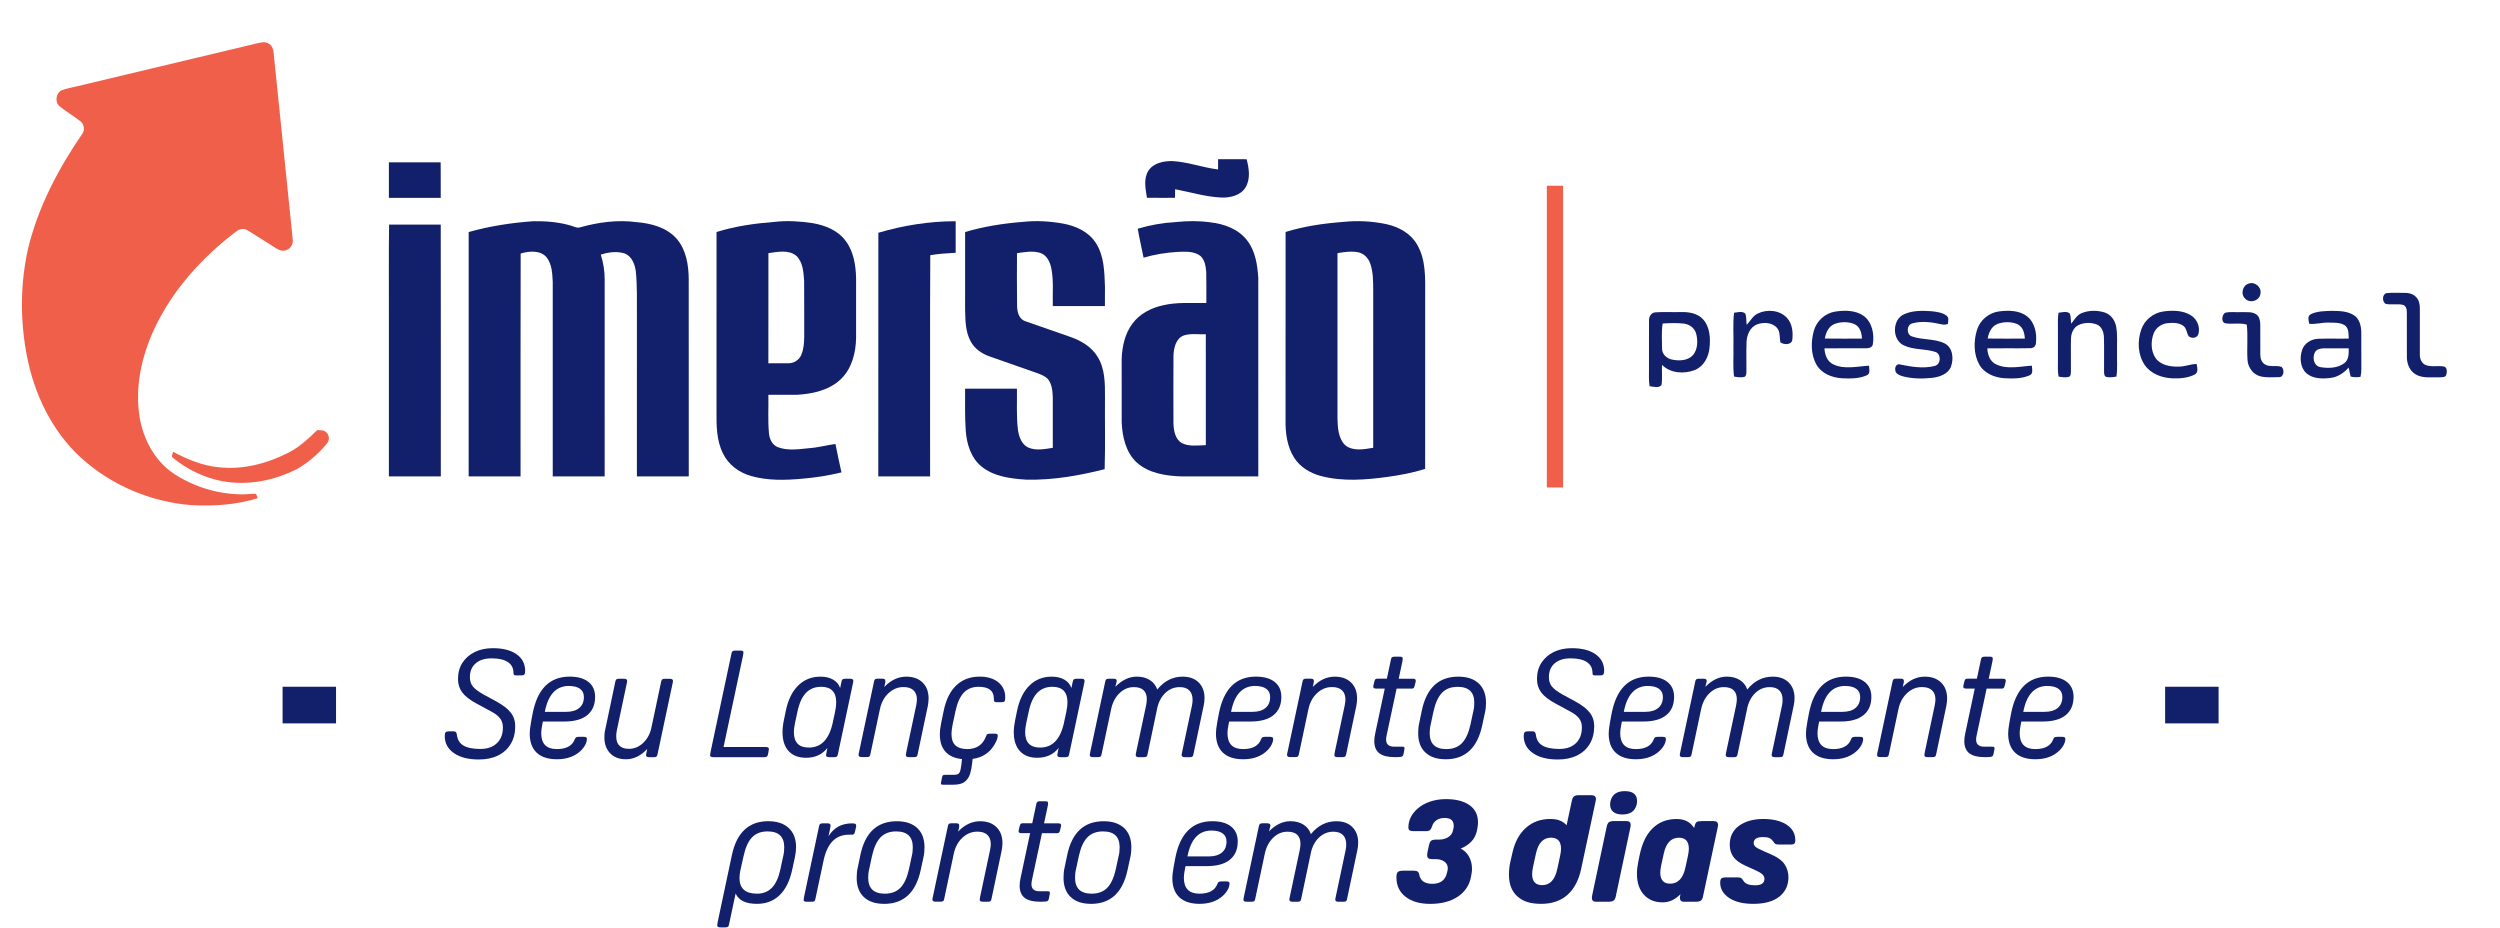 <svg xmlns="http://www.w3.org/2000/svg" width="2194" height="814" viewBox="0 0 2194 814" fill="none"><path d="M400.909 644.403C401.335 648.868 403.216 652.13 406.552 654.187C409.888 656.244 414.88 657.273 421.527 657.273C427.748 657.273 432.614 655.592 436.101 652.205C439.612 648.843 441.343 644.202 441.343 638.357C441.343 635.372 440.565 632.788 438.985 630.605C437.405 628.423 434.872 626.391 431.36 624.559L418.492 617.585C412.547 614.424 408.283 611.163 405.75 607.801C403.216 604.44 401.937 600.476 401.937 595.91C401.937 590.492 403.216 585.75 405.8 581.711C408.383 577.672 411.97 574.536 416.561 572.254C421.151 569.971 426.469 568.842 432.514 568.842C441.368 568.842 448.291 570.623 453.333 574.16C458.375 577.697 460.883 582.589 460.883 588.811C460.883 590.291 460.632 591.32 460.156 591.897C459.679 592.474 458.776 592.749 457.472 592.749H453.132C452.179 592.749 451.502 592.599 451.151 592.298C450.8 591.997 450.624 591.395 450.624 590.517C450.624 586.403 448.994 583.242 445.758 581.059C442.522 578.876 437.781 577.773 431.561 577.773C425.34 577.773 420.8 579.253 417.439 582.163C414.077 585.098 412.372 589.137 412.372 594.305C412.372 597.541 413.225 600.25 414.93 602.383C416.636 604.54 419.721 606.873 424.186 609.407L435.348 615.453C441.293 618.689 445.582 622.001 448.216 625.362C450.85 628.724 452.154 632.738 452.154 637.379C452.154 643.324 450.85 648.492 448.216 652.882C445.582 657.273 441.895 660.634 437.129 662.992C432.363 665.35 426.694 666.53 420.123 666.53C411.017 666.53 403.768 664.673 398.375 660.935C392.982 657.197 390.298 652.205 390.298 645.883C390.298 644.303 390.549 643.224 391.076 642.672C391.603 642.095 392.556 641.819 393.961 641.819H398.024C399.78 641.819 400.683 642.647 400.783 644.303L400.909 644.403Z" fill="#121F6B"></path><path d="M495.222 633.239H476.435L475.908 635.873C475.306 638.934 474.98 641.443 474.98 643.349C474.98 652.732 479.52 657.398 488.65 657.398C496.978 657.398 502.22 654.563 504.403 648.868C504.754 647.915 505.18 647.288 505.657 647.037C506.133 646.786 506.936 646.636 508.09 646.636H512.304C514.135 646.636 515.063 647.213 515.063 648.342C515.063 650.449 514.361 652.606 512.956 654.839C511.551 657.072 509.67 659.079 507.312 660.81C502.396 664.497 496.2 666.329 488.65 666.329C481.1 666.329 475.055 664.397 470.991 660.559C466.928 656.695 464.871 651.101 464.871 643.751C464.871 642.521 464.946 641.192 465.122 639.737C465.298 638.282 465.599 636.25 466.05 633.616L467.354 626.642C471.468 604.741 482.329 593.803 499.938 593.803C507.036 593.803 512.53 595.358 516.418 598.469C520.305 601.58 522.262 605.945 522.262 611.539C522.262 618.539 519.954 623.907 515.364 627.62C510.774 631.333 504.051 633.214 495.197 633.214L495.222 633.239ZM499.286 601.981C488.073 601.981 481.025 609.557 478.14 624.71H496.928C501.819 624.71 505.632 623.581 508.366 621.298C511.075 619.015 512.429 615.829 512.429 611.715C512.429 608.554 511.3 606.146 509.018 604.49C506.735 602.834 503.5 602.006 499.286 602.006V601.981Z" fill="#121F6B"></path><path d="M567.211 661.086L567.989 657.273C562.395 663.319 556.175 666.329 549.327 666.329C543.457 666.329 538.842 664.573 535.481 661.086C532.12 657.574 530.414 652.983 530.414 647.288C530.414 646.235 530.464 645.156 530.539 644.077C530.615 642.973 530.79 641.869 531.066 640.715L539.996 598.294C540.172 597.24 540.498 596.538 540.974 596.186C541.451 595.835 542.228 595.66 543.282 595.66H547.621C549.452 595.66 550.38 596.262 550.38 597.491C550.38 597.742 550.33 598.168 550.255 598.745C550.155 599.322 550.029 599.949 549.854 600.652L541.325 640.991C541.15 641.869 541.024 642.747 540.924 643.625C540.824 644.504 540.799 645.331 540.799 646.134C540.799 653.485 544.511 657.172 551.961 657.172C556.701 657.172 560.89 655.391 564.578 651.854C568.265 648.317 570.673 643.701 571.802 638.006L580.205 598.344C580.38 597.29 580.706 596.588 581.183 596.237C581.659 595.885 582.437 595.71 583.491 595.71H587.83C589.661 595.71 590.589 596.312 590.589 597.541C590.589 597.792 590.539 598.244 590.464 598.846C590.363 599.448 590.238 600.075 590.062 600.677L577.069 661.889C576.894 662.942 576.568 663.645 576.091 663.996C575.614 664.347 574.837 664.523 573.783 664.523H569.845C567.914 664.523 566.961 663.921 566.961 662.691C566.961 662.516 566.961 662.29 567.036 662.039C567.086 661.788 567.136 661.462 567.237 661.111L567.211 661.086Z" fill="#121F6B"></path><path d="M651.943 575.966L634.987 655.567H672.035C673.866 655.567 674.794 656.169 674.794 657.398C674.794 657.649 674.669 658.527 674.393 660.032L673.992 661.863C673.816 662.917 673.49 663.619 673.013 663.971C672.537 664.322 671.759 664.497 670.706 664.497H625.907C624.076 664.497 623.147 663.895 623.147 662.666C623.147 662.24 623.323 661.186 623.674 659.505L641.935 573.583C642.111 572.529 642.437 571.827 642.913 571.476C643.39 571.125 644.167 570.949 645.221 570.949H650.212C651.692 570.949 652.445 571.526 652.445 572.655C652.445 572.906 652.395 573.357 652.319 573.959C652.219 574.561 652.094 575.239 651.918 575.941L651.943 575.966Z" fill="#121F6B"></path><path d="M737.302 603.813L738.481 598.294C738.657 597.24 738.983 596.538 739.459 596.187C739.936 595.835 740.713 595.66 741.767 595.66H746.106C747.937 595.66 748.865 596.262 748.865 597.491C748.865 597.667 748.815 598.043 748.74 598.62C748.64 599.197 748.514 599.874 748.339 600.652L735.346 661.864C735.17 662.917 734.869 663.62 734.417 663.971C733.966 664.322 733.188 664.498 732.06 664.498H727.72C725.889 664.498 724.961 663.896 724.961 662.666C724.961 662.416 725.086 661.563 725.362 660.158L726.14 656.345C721.675 662.114 715.404 665.025 707.352 665.025C700.781 665.025 695.714 663.068 692.127 659.179C688.54 655.291 686.734 649.747 686.734 642.572C686.734 639.336 687.135 635.874 687.913 632.186L689.618 623.782C691.625 614.149 695.262 606.748 700.53 601.58C705.772 596.412 712.294 593.828 720.095 593.828C724.484 593.828 728.172 594.706 731.182 596.462C734.192 598.219 736.249 600.677 737.302 603.813ZM730.856 634.017L732.837 624.81C733.188 623.054 733.439 621.499 733.615 620.144C733.79 618.79 733.866 617.535 733.866 616.406C733.866 607.3 729.451 602.734 720.596 602.734C715.153 602.734 710.739 604.515 707.327 608.053C703.916 611.59 701.408 617.084 699.853 624.535L697.746 634.268C697.394 636.024 697.144 637.555 696.968 638.859C696.792 640.164 696.717 641.393 696.717 642.547C696.717 651.578 701.107 656.069 709.861 656.069C720.722 656.069 727.72 648.718 730.881 633.992L730.856 634.017Z" fill="#121F6B"></path><path d="M776.583 600.401L776.056 602.885C781.825 596.839 788.272 593.828 795.37 593.828C801.315 593.828 806.081 595.534 809.618 598.946C813.154 602.358 814.935 607.049 814.935 612.995C814.935 614.224 814.86 615.353 814.735 616.406C814.609 617.46 814.459 618.464 814.283 619.417L805.353 661.839C805.178 662.892 804.877 663.595 804.425 663.946C803.974 664.297 803.196 664.473 802.068 664.473H797.728C795.897 664.473 794.969 663.871 794.969 662.641C794.969 662.215 795.094 661.337 795.37 660.007L804.049 619.141C804.225 618.087 804.375 617.159 804.501 616.306C804.626 615.478 804.701 614.701 804.701 613.998C804.701 610.411 803.698 607.676 801.691 605.795C799.685 603.913 796.75 602.96 792.887 602.96C787.971 602.96 783.631 604.741 779.819 608.278C776.006 611.816 773.497 616.457 772.268 622.126L763.865 661.788C763.69 662.842 763.389 663.544 762.937 663.896C762.511 664.247 761.708 664.422 760.58 664.422H756.24C754.409 664.422 753.481 663.82 753.481 662.591C753.481 661.813 753.606 660.96 753.882 660.082L767.026 598.219C767.202 597.165 767.528 596.462 768.004 596.111C768.481 595.76 769.258 595.584 770.312 595.584H774.25C776.081 595.584 777.009 596.237 777.009 597.566C777.009 597.817 777.009 598.244 776.934 598.821C776.884 599.398 776.783 599.899 776.608 600.326L776.583 600.401Z" fill="#121F6B"></path><path d="M848.823 657.398C857.05 657.398 862.569 653.635 865.378 646.109C865.729 645.156 866.105 644.528 866.507 644.277C866.908 644.027 867.661 643.876 868.814 643.876H873.279C874.859 643.876 875.637 644.453 875.637 645.582C875.637 647.162 875.01 649.195 873.731 651.678C872.451 654.187 870.896 656.419 869.065 658.452C866.356 661.161 863.321 663.168 860.01 664.422C856.674 665.702 852.686 666.329 848.045 666.329C840.52 666.329 834.751 664.472 830.763 660.734C826.775 657.022 824.793 651.603 824.793 644.503C824.793 643.098 824.868 641.643 825.044 640.113C825.219 638.583 825.52 636.726 825.972 634.519L828.204 623.757C830.211 613.948 833.923 606.497 839.291 601.429C844.684 596.362 851.482 593.803 859.709 593.803C866.532 593.803 872 595.434 876.063 598.72C880.127 602.006 882.184 606.397 882.184 611.916C882.184 613.672 881.983 614.826 881.582 615.403C881.18 615.98 880.378 616.256 879.149 616.256H874.684C873.63 616.256 872.953 616.055 872.652 615.654C872.351 615.252 872.201 614.374 872.201 612.969C872.201 606.146 867.736 602.734 858.806 602.734C853.363 602.734 849.024 604.49 845.738 607.977C842.452 611.489 840.019 617.008 838.438 624.534L836.081 635.572C835.729 637.228 835.479 638.783 835.303 640.239C835.127 641.694 835.052 643.098 835.052 644.503C835.052 653.083 839.642 657.373 848.848 657.373L848.823 657.398ZM844.885 660.157H854.216L853.162 669.741C852.811 673.152 852.209 676.288 851.331 679.123C850.453 681.958 848.923 684.266 846.741 686.022C844.559 687.778 841.223 688.656 836.758 688.656H827.427C826.298 688.656 825.721 688.305 825.721 687.602C825.721 687.427 825.721 687.201 825.796 686.95C825.846 686.699 825.897 686.373 825.997 686.022L826.649 682.61C826.825 681.556 827.076 680.854 827.427 680.503C827.778 680.152 828.38 679.976 829.258 679.976H837.134C839.065 679.976 840.445 679.625 841.273 678.922C842.101 678.22 842.703 676.915 843.054 674.984C843.229 674.206 843.455 672.901 843.706 671.12C843.957 669.314 844.132 667.683 844.233 666.203L844.885 660.157Z" fill="#121F6B"></path><path d="M940.252 603.813L941.431 598.294C941.606 597.24 941.932 596.538 942.409 596.187C942.885 595.835 943.663 595.66 944.717 595.66H949.056C950.887 595.66 951.815 596.262 951.815 597.491C951.815 597.667 951.765 598.043 951.69 598.62C951.589 599.197 951.464 599.874 951.288 600.652L938.295 661.864C938.12 662.917 937.819 663.62 937.367 663.971C936.916 664.322 936.138 664.498 935.009 664.498H930.67C928.839 664.498 927.911 663.896 927.911 662.666C927.911 662.416 928.036 661.563 928.312 660.158L929.09 656.345C924.625 662.114 918.354 665.025 910.302 665.025C903.73 665.025 898.663 663.068 895.077 659.179C891.49 655.291 889.684 649.747 889.684 642.572C889.684 639.336 890.085 635.874 890.863 632.186L892.568 623.782C894.575 614.149 898.212 606.748 903.479 601.58C908.722 596.412 915.244 593.828 923.045 593.828C927.434 593.828 931.121 594.706 934.131 596.462C937.141 598.219 939.198 600.677 940.252 603.813ZM933.805 634.017L935.787 624.81C936.138 623.054 936.389 621.499 936.565 620.144C936.74 618.79 936.815 617.535 936.815 616.406C936.815 607.3 932.401 602.734 923.546 602.734C918.103 602.734 913.688 604.515 910.277 608.053C906.866 611.59 904.357 617.084 902.802 624.535L900.695 634.268C900.344 636.024 900.093 637.555 899.918 638.859C899.742 640.164 899.667 641.393 899.667 642.547C899.667 651.578 904.056 656.069 912.811 656.069C923.672 656.069 930.67 648.718 933.83 633.992L933.805 634.017Z" fill="#121F6B"></path><path d="M1015.5 621.925L1007.1 661.863C1006.92 662.917 1006.62 663.619 1006.17 663.971C1005.72 664.322 1004.94 664.497 1003.81 664.497H999.474C997.643 664.497 996.715 663.895 996.715 662.666C996.715 662.064 996.84 661.186 997.116 660.032L1005.8 619.166C1005.97 618.212 1006.12 617.259 1006.25 616.331C1006.37 615.403 1006.45 614.55 1006.45 613.772C1006.45 606.597 1002.63 603.01 995.009 603.01C990.269 603.01 986.105 604.791 982.468 608.328C978.83 611.865 976.397 616.506 975.168 622.176L966.765 661.838C966.59 662.892 966.289 663.594 965.837 663.946C965.411 664.297 964.608 664.472 963.479 664.472H959.14C957.309 664.472 956.381 663.87 956.381 662.641C956.381 662.114 956.506 661.286 956.782 660.132L969.926 598.268C970.101 597.215 970.428 596.512 970.904 596.161C971.381 595.81 972.158 595.634 973.212 595.634H977.15C979.081 595.634 980.034 596.236 980.034 597.466C980.034 597.641 980.035 597.867 979.959 598.118C979.909 598.369 979.859 598.695 979.759 599.046L978.83 602.734C981.539 599.924 984.499 597.742 987.685 596.161C990.871 594.581 994.182 593.803 997.593 593.803C1002.06 593.803 1005.87 594.781 1009.03 596.763C1012.19 598.745 1014.37 601.505 1015.6 605.117C1021.72 597.591 1029.17 593.828 1037.93 593.828C1043.87 593.828 1048.56 595.534 1051.97 598.946C1055.39 602.358 1057.09 606.923 1057.09 612.618C1057.09 614.801 1056.84 617.083 1056.31 619.442L1047.38 661.863C1047.21 662.917 1046.91 663.619 1046.46 663.971C1046.03 664.322 1045.23 664.497 1044.1 664.497H1039.76C1037.93 664.497 1037 663.895 1037 662.666C1037 662.139 1037.12 661.311 1037.4 660.157L1046.08 619.166C1046.43 617.51 1046.61 615.829 1046.61 614.173C1046.61 610.586 1045.65 607.826 1043.72 605.895C1041.79 603.963 1038.98 603.01 1035.32 603.01C1030.5 603.01 1026.29 604.716 1022.7 608.128C1019.11 611.539 1016.71 616.13 1015.48 621.925H1015.5Z" fill="#121F6B"></path><path d="M1097.47 633.239H1078.69L1078.16 635.873C1077.56 638.934 1077.23 641.443 1077.23 643.349C1077.23 652.732 1081.77 657.398 1090.9 657.398C1099.23 657.398 1104.47 654.563 1106.66 648.868C1107.01 647.915 1107.43 647.288 1107.91 647.037C1108.39 646.786 1109.19 646.636 1110.34 646.636H1114.56C1116.39 646.636 1117.32 647.213 1117.32 648.342C1117.32 650.449 1116.61 652.606 1115.21 654.839C1113.8 657.072 1111.92 659.079 1109.57 660.81C1104.65 664.497 1098.45 666.329 1090.9 666.329C1083.35 666.329 1077.31 664.397 1073.24 660.559C1069.18 656.695 1067.12 651.101 1067.12 643.751C1067.12 642.521 1067.2 641.192 1067.37 639.737C1067.55 638.282 1067.85 636.25 1068.3 633.616L1069.61 626.642C1073.72 604.741 1084.58 593.803 1102.19 593.803C1109.29 593.803 1114.78 595.358 1118.67 598.469C1122.56 601.58 1124.51 605.945 1124.51 611.539C1124.51 618.539 1122.21 623.907 1117.62 627.62C1113.03 631.333 1106.3 633.214 1097.45 633.214L1097.47 633.239ZM1101.54 601.981C1090.33 601.981 1083.28 609.557 1080.39 624.71H1099.18C1104.07 624.71 1107.88 623.581 1110.62 621.298C1113.33 619.015 1114.68 615.829 1114.68 611.715C1114.68 608.554 1113.55 606.146 1111.27 604.49C1108.99 602.834 1105.75 602.006 1101.54 602.006V601.981Z" fill="#121F6B"></path><path d="M1152.63 600.401L1152.11 602.885C1157.88 596.839 1164.32 593.828 1171.42 593.828C1177.37 593.828 1182.13 595.534 1185.67 598.946C1189.2 602.358 1190.99 607.049 1190.99 612.995C1190.99 614.224 1190.91 615.353 1190.78 616.406C1190.66 617.46 1190.51 618.464 1190.33 619.417L1181.4 661.839C1181.23 662.892 1180.93 663.595 1180.48 663.946C1180.02 664.297 1179.25 664.473 1178.12 664.473H1173.78C1171.95 664.473 1171.02 663.871 1171.02 662.641C1171.02 662.215 1171.14 661.337 1171.42 660.007L1180.1 619.141C1180.28 618.087 1180.43 617.159 1180.55 616.306C1180.68 615.478 1180.75 614.701 1180.75 613.998C1180.75 610.411 1179.75 607.676 1177.74 605.795C1175.73 603.913 1172.8 602.96 1168.94 602.96C1164.02 602.96 1159.68 604.741 1155.87 608.278C1152.06 611.816 1149.55 616.457 1148.32 622.126L1139.92 661.788C1139.74 662.842 1139.44 663.544 1138.99 663.896C1138.56 664.247 1137.76 664.422 1136.63 664.422H1132.29C1130.46 664.422 1129.53 663.82 1129.53 662.591C1129.53 661.813 1129.66 660.96 1129.93 660.082L1143.08 598.219C1143.25 597.165 1143.58 596.462 1144.05 596.111C1144.53 595.76 1145.31 595.584 1146.36 595.584H1150.3C1152.13 595.584 1153.06 596.237 1153.06 597.566C1153.06 597.817 1153.06 598.244 1152.98 598.821C1152.93 599.398 1152.83 599.899 1152.66 600.326L1152.63 600.401Z" fill="#121F6B"></path><path d="M1230.79 580.281L1227.51 595.659H1240.12C1241.7 595.659 1242.48 596.236 1242.48 597.365C1242.48 597.541 1242.48 597.767 1242.41 598.018C1242.36 598.268 1242.31 598.595 1242.21 598.946L1241.55 601.705C1241.3 602.759 1240.98 603.461 1240.63 603.813C1240.28 604.164 1239.67 604.339 1238.8 604.339H1225.65L1216.97 645.055C1216.62 646.46 1216.45 647.815 1216.45 649.119C1216.45 653.233 1218.85 655.291 1223.67 655.291H1230.77C1232 655.291 1232.6 655.717 1232.6 656.595C1232.6 657.122 1232.55 657.548 1232.47 657.9L1231.7 661.838C1231.45 662.967 1230.94 663.695 1230.24 663.996C1229.54 664.297 1227.96 664.447 1225.5 664.447H1223.67C1217.9 664.447 1213.54 663.343 1210.6 661.161C1207.67 658.978 1206.16 655.466 1206.06 650.65C1206.06 648.367 1206.36 645.883 1206.99 643.174L1215.27 604.289H1207.52C1205.94 604.289 1205.16 603.712 1205.16 602.583C1205.16 602.408 1205.16 602.182 1205.23 601.931C1205.28 601.68 1205.33 601.354 1205.43 601.003L1206.09 598.243C1206.34 597.19 1206.66 596.487 1207.01 596.136C1207.37 595.785 1207.97 595.609 1208.85 595.609H1217.12L1220.66 578.927C1220.84 577.873 1221.16 577.17 1221.64 576.819C1222.11 576.468 1222.89 576.292 1223.95 576.292H1228.16C1229.11 576.292 1229.84 576.393 1230.32 576.543C1230.79 576.719 1231.04 577.296 1231.04 578.249C1231.04 578.5 1231.04 578.801 1230.97 579.102C1230.92 579.403 1230.87 579.78 1230.77 580.231L1230.79 580.281Z" fill="#121F6B"></path><path d="M1268.62 666.329C1260.99 666.329 1255.1 664.347 1250.88 660.358C1246.67 656.37 1244.59 650.75 1244.59 643.475C1244.59 641.995 1244.66 640.465 1244.79 638.934C1244.91 637.404 1245.17 635.924 1245.52 634.544L1247.75 623.782C1251.86 603.813 1262.55 593.828 1279.81 593.828C1287.51 593.828 1293.48 595.81 1297.74 599.799C1301.98 603.788 1304.11 609.407 1304.11 616.682C1304.11 618.087 1304.04 619.542 1303.91 621.022C1303.79 622.503 1303.53 624.008 1303.18 625.488L1300.83 636.401C1296.61 656.37 1285.9 666.354 1268.64 666.354L1268.62 666.329ZM1269.27 657.398C1275.04 657.398 1279.63 655.667 1282.99 652.205C1286.35 648.743 1288.89 643.199 1290.54 635.598L1292.9 624.56C1293.25 623.255 1293.5 621.9 1293.63 620.546C1293.75 619.191 1293.83 617.887 1293.83 616.682C1293.83 607.4 1288.96 602.759 1279.25 602.759C1273.48 602.759 1268.89 604.49 1265.53 607.952C1262.17 611.414 1259.64 616.958 1257.98 624.56L1255.63 635.598C1255.27 636.902 1255.02 638.257 1254.9 639.612C1254.77 640.966 1254.7 642.271 1254.7 643.475C1254.7 652.757 1259.56 657.398 1269.27 657.398Z" fill="#121F6B"></path><path d="M1347.83 644.403C1348.26 648.868 1350.14 652.13 1353.48 654.187C1356.81 656.244 1361.8 657.273 1368.45 657.273C1374.67 657.273 1379.54 655.592 1383.02 652.205C1386.54 648.843 1388.27 644.202 1388.27 638.357C1388.27 635.372 1387.49 632.788 1385.91 630.605C1384.33 628.423 1381.8 626.391 1378.28 624.559L1365.42 617.585C1359.47 614.424 1355.21 611.163 1352.67 607.801C1350.14 604.44 1348.86 600.476 1348.86 595.91C1348.86 590.492 1350.14 585.75 1352.72 581.711C1355.31 577.672 1358.89 574.536 1363.48 572.254C1368.07 569.971 1373.39 568.842 1379.44 568.842C1388.29 568.842 1395.22 570.623 1400.26 574.16C1405.3 577.697 1407.81 582.589 1407.81 588.811C1407.81 590.291 1407.56 591.32 1407.08 591.897C1406.6 592.474 1405.7 592.749 1404.4 592.749H1400.06C1399.1 592.749 1398.43 592.599 1398.07 592.298C1397.72 591.997 1397.55 591.395 1397.55 590.517C1397.55 586.403 1395.92 583.242 1392.68 581.059C1389.45 578.876 1384.71 577.773 1378.48 577.773C1372.26 577.773 1367.72 579.253 1364.36 582.163C1361 585.098 1359.3 589.137 1359.3 594.305C1359.3 597.541 1360.15 600.25 1361.85 602.383C1363.56 604.54 1366.65 606.873 1371.11 609.407L1382.27 615.453C1388.22 618.689 1392.51 622.001 1395.14 625.362C1397.77 628.724 1399.08 632.738 1399.08 637.379C1399.08 643.324 1397.77 648.492 1395.14 652.882C1392.51 657.273 1388.82 660.634 1384.05 662.992C1379.29 665.35 1373.62 666.53 1367.05 666.53C1357.94 666.53 1350.69 664.673 1345.3 660.935C1339.91 657.197 1337.22 652.205 1337.22 645.883C1337.22 644.303 1337.47 643.224 1338 642.672C1338.53 642.095 1339.48 641.819 1340.88 641.819H1344.95C1346.7 641.819 1347.61 642.647 1347.71 644.303L1347.83 644.403Z" fill="#121F6B"></path><path d="M1442.15 633.239H1423.36L1422.83 635.873C1422.23 638.934 1421.9 641.443 1421.9 643.349C1421.9 652.732 1426.44 657.398 1435.57 657.398C1443.9 657.398 1449.14 654.563 1451.33 648.868C1451.68 647.915 1452.1 647.288 1452.58 647.037C1453.06 646.786 1453.86 646.636 1455.01 646.636H1459.23C1461.06 646.636 1461.99 647.213 1461.99 648.342C1461.99 650.449 1461.28 652.606 1459.88 654.839C1458.48 657.072 1456.59 659.079 1454.24 660.81C1449.32 664.497 1443.12 666.329 1435.57 666.329C1428.02 666.329 1421.98 664.397 1417.92 660.559C1413.85 656.695 1411.79 651.101 1411.79 643.751C1411.79 642.521 1411.87 641.192 1412.05 639.737C1412.22 638.282 1412.52 636.25 1412.97 633.616L1414.28 626.642C1418.39 604.741 1429.25 593.803 1446.86 593.803C1453.96 593.803 1459.45 595.358 1463.34 598.469C1467.23 601.58 1469.19 605.945 1469.19 611.539C1469.19 618.539 1466.88 623.907 1462.29 627.62C1457.7 631.333 1450.98 633.214 1442.12 633.214L1442.15 633.239ZM1446.21 601.981C1435 601.981 1427.95 609.557 1425.06 624.71H1443.85C1448.74 624.71 1452.56 623.581 1455.29 621.298C1458 619.015 1459.35 615.829 1459.35 611.715C1459.35 608.554 1458.22 606.146 1455.94 604.49C1453.66 602.834 1450.42 602.006 1446.21 602.006V601.981Z" fill="#121F6B"></path><path d="M1533.3 621.925L1524.9 661.863C1524.72 662.917 1524.42 663.619 1523.97 663.971C1523.52 664.322 1522.74 664.497 1521.61 664.497H1517.27C1515.44 664.497 1514.51 663.895 1514.51 662.666C1514.51 662.064 1514.64 661.186 1514.91 660.032L1523.59 619.166C1523.77 618.212 1523.92 617.259 1524.04 616.331C1524.17 615.403 1524.24 614.55 1524.24 613.772C1524.24 606.597 1520.43 603.01 1512.81 603.01C1508.07 603.01 1503.9 604.791 1500.26 608.328C1496.63 611.865 1494.19 616.506 1492.96 622.176L1484.56 661.838C1484.39 662.892 1484.09 663.594 1483.63 663.946C1483.21 664.297 1482.4 664.472 1481.28 664.472H1476.94C1475.11 664.472 1474.18 663.87 1474.18 662.641C1474.18 662.114 1474.3 661.286 1474.58 660.132L1487.72 598.268C1487.9 597.215 1488.22 596.512 1488.7 596.161C1489.18 595.81 1489.95 595.634 1491.01 595.634H1494.95C1496.88 595.634 1497.83 596.236 1497.83 597.466C1497.83 597.641 1497.83 597.867 1497.76 598.118C1497.71 598.369 1497.66 598.695 1497.56 599.046L1496.63 602.734C1499.34 599.924 1502.3 597.742 1505.48 596.161C1508.67 594.581 1511.98 593.803 1515.39 593.803C1519.85 593.803 1523.67 594.781 1526.83 596.763C1529.99 598.745 1532.17 601.505 1533.4 605.117C1539.52 597.591 1546.97 593.828 1555.72 593.828C1561.67 593.828 1566.36 595.534 1569.77 598.946C1573.18 602.358 1574.89 606.923 1574.89 612.618C1574.89 614.801 1574.64 617.083 1574.11 619.442L1565.18 661.863C1565 662.917 1564.7 663.619 1564.25 663.971C1563.83 664.322 1563.02 664.497 1561.89 664.497H1557.55C1555.72 664.497 1554.8 663.895 1554.8 662.666C1554.8 662.139 1554.92 661.311 1555.2 660.157L1563.88 619.166C1564.23 617.51 1564.4 615.829 1564.4 614.173C1564.4 610.586 1563.45 607.826 1561.52 605.895C1559.59 603.963 1556.78 603.01 1553.11 603.01C1548.3 603.01 1544.09 604.716 1540.5 608.128C1536.91 611.539 1534.5 616.13 1533.27 621.925H1533.3Z" fill="#121F6B"></path><path d="M1615.27 633.239H1596.48L1595.96 635.873C1595.36 638.934 1595.03 641.443 1595.03 643.349C1595.03 652.732 1599.57 657.398 1608.7 657.398C1617.03 657.398 1622.27 654.563 1624.45 648.868C1624.8 647.915 1625.23 647.288 1625.71 647.037C1626.18 646.786 1626.99 646.636 1628.14 646.636H1632.35C1634.18 646.636 1635.11 647.213 1635.11 648.342C1635.11 650.449 1634.41 652.606 1633.01 654.839C1631.6 657.072 1629.72 659.079 1627.36 660.81C1622.45 664.497 1616.25 666.329 1608.7 666.329C1601.15 666.329 1595.1 664.397 1591.04 660.559C1586.98 656.695 1584.92 651.101 1584.92 643.751C1584.92 642.521 1585 641.192 1585.17 639.737C1585.35 638.282 1585.65 636.25 1586.1 633.616L1587.4 626.642C1591.52 604.741 1602.38 593.803 1619.99 593.803C1627.09 593.803 1632.58 595.358 1636.47 598.469C1640.36 601.58 1642.31 605.945 1642.31 611.539C1642.31 618.539 1640 623.907 1635.41 627.62C1630.82 631.333 1624.1 633.214 1615.25 633.214L1615.27 633.239ZM1619.34 601.981C1608.12 601.981 1601.07 609.557 1598.19 624.71H1616.98C1621.87 624.71 1625.68 623.581 1628.42 621.298C1631.12 619.015 1632.48 615.829 1632.48 611.715C1632.48 608.554 1631.35 606.146 1629.07 604.49C1626.79 602.834 1623.55 602.006 1619.34 602.006V601.981Z" fill="#121F6B"></path><path d="M1670.43 600.401L1669.9 602.885C1675.67 596.839 1682.12 593.828 1689.22 593.828C1695.16 593.828 1699.93 595.534 1703.46 598.946C1707 602.358 1708.78 607.049 1708.78 612.995C1708.78 614.224 1708.71 615.353 1708.58 616.406C1708.46 617.46 1708.31 618.464 1708.13 619.417L1699.2 661.839C1699.03 662.892 1698.72 663.595 1698.27 663.946C1697.82 664.297 1697.04 664.473 1695.91 664.473H1691.58C1689.74 664.473 1688.82 663.871 1688.82 662.641C1688.82 662.215 1688.94 661.337 1689.22 660.007L1697.9 619.141C1698.07 618.087 1698.22 617.159 1698.35 616.306C1698.47 615.478 1698.55 614.701 1698.55 613.998C1698.55 610.411 1697.55 607.676 1695.54 605.795C1693.53 603.913 1690.6 602.96 1686.73 602.96C1681.82 602.96 1677.48 604.741 1673.67 608.278C1669.85 611.816 1667.34 616.457 1666.12 622.126L1657.71 661.788C1657.54 662.842 1657.24 663.544 1656.78 663.896C1656.36 664.247 1655.56 664.422 1654.43 664.422H1650.09C1648.26 664.422 1647.33 663.82 1647.33 662.591C1647.33 661.813 1647.45 660.96 1647.73 660.082L1660.87 598.219C1661.05 597.165 1661.37 596.462 1661.85 596.111C1662.33 595.76 1663.11 595.584 1664.16 595.584H1668.1C1669.93 595.584 1670.86 596.237 1670.86 597.566C1670.86 597.817 1670.86 598.244 1670.78 598.821C1670.73 599.398 1670.63 599.899 1670.46 600.326L1670.43 600.401Z" fill="#121F6B"></path><path d="M1748.59 580.281L1745.3 595.659H1757.92C1759.5 595.659 1760.28 596.236 1760.28 597.365C1760.28 597.541 1760.28 597.767 1760.2 598.018C1760.15 598.268 1760.1 598.595 1760 598.946L1759.35 601.705C1759.1 602.759 1758.77 603.461 1758.42 603.813C1758.07 604.164 1757.47 604.339 1756.59 604.339H1743.45L1734.77 645.055C1734.42 646.46 1734.24 647.815 1734.24 649.119C1734.24 653.233 1736.65 655.291 1741.47 655.291H1748.56C1749.79 655.291 1750.4 655.717 1750.4 656.595C1750.4 657.122 1750.35 657.548 1750.27 657.9L1749.49 661.838C1749.24 662.967 1748.74 663.695 1748.04 663.996C1747.34 664.297 1745.76 664.447 1743.3 664.447H1741.47C1735.7 664.447 1731.33 663.343 1728.4 661.161C1725.46 658.978 1723.96 655.466 1723.86 650.65C1723.86 648.367 1724.16 645.883 1724.79 643.174L1733.06 604.289H1725.31C1723.73 604.289 1722.95 603.712 1722.95 602.583C1722.95 602.408 1722.95 602.182 1723.03 601.931C1723.08 601.68 1723.13 601.354 1723.23 601.003L1723.88 598.243C1724.13 597.19 1724.46 596.487 1724.81 596.136C1725.16 595.785 1725.76 595.609 1726.64 595.609H1734.92L1738.46 578.927C1738.63 577.873 1738.96 577.17 1739.43 576.819C1739.91 576.468 1740.69 576.292 1741.74 576.292H1745.96C1746.91 576.292 1747.64 576.393 1748.11 576.543C1748.59 576.719 1748.84 577.296 1748.84 578.249C1748.84 578.5 1748.84 578.801 1748.77 579.102C1748.72 579.403 1748.67 579.78 1748.56 580.231L1748.59 580.281Z" fill="#121F6B"></path><path d="M1792.71 633.239H1773.92L1773.4 635.873C1772.8 638.934 1772.47 641.443 1772.47 643.349C1772.47 652.732 1777.01 657.398 1786.14 657.398C1794.47 657.398 1799.71 654.563 1801.89 648.868C1802.24 647.915 1802.67 647.288 1803.15 647.037C1803.62 646.786 1804.43 646.636 1805.58 646.636H1809.79C1811.62 646.636 1812.55 647.213 1812.55 648.342C1812.55 650.449 1811.85 652.606 1810.45 654.839C1809.04 657.072 1807.16 659.079 1804.8 660.81C1799.89 664.497 1793.69 666.329 1786.14 666.329C1778.59 666.329 1772.54 664.397 1768.48 660.559C1764.42 656.695 1762.36 651.101 1762.36 643.751C1762.36 642.521 1762.44 641.192 1762.61 639.737C1762.79 638.282 1763.09 636.25 1763.54 633.616L1764.84 626.642C1768.96 604.741 1779.82 593.803 1797.43 593.803C1804.53 593.803 1810.02 595.358 1813.91 598.469C1817.8 601.58 1819.75 605.945 1819.75 611.539C1819.75 618.539 1817.44 623.907 1812.85 627.62C1808.26 631.333 1801.54 633.214 1792.69 633.214L1792.71 633.239ZM1796.78 601.981C1785.56 601.981 1778.51 609.557 1775.63 624.71H1794.42C1799.31 624.71 1803.12 623.581 1805.86 621.298C1808.56 619.015 1809.92 615.829 1809.92 611.715C1809.92 608.554 1808.79 606.146 1806.51 604.49C1804.23 602.834 1800.99 602.006 1796.78 602.006V601.981Z" fill="#121F6B"></path><path d="M629.795 809.374L642.261 750.645C646.475 730.676 657.111 720.692 674.192 720.692C681.893 720.692 687.888 722.674 692.177 726.663C696.466 730.651 698.624 736.221 698.624 743.42C698.624 744.725 698.523 746.105 698.373 747.56C698.197 749.015 697.946 750.595 697.595 752.351L695.237 763.264C693.13 773.073 689.468 780.524 684.201 785.591C678.958 790.684 672.286 793.218 664.234 793.218C654.502 793.218 648.306 790.207 645.572 784.161L639.803 811.23C639.627 812.284 639.326 812.986 638.875 813.337C638.423 813.688 637.646 813.864 636.517 813.864H632.178C630.347 813.864 629.418 813.262 629.418 812.033C629.418 811.581 629.544 810.728 629.82 809.399L629.795 809.374ZM684.953 762.486L687.311 751.448C687.662 750.144 687.913 748.789 688.038 747.434C688.164 746.08 688.239 744.775 688.239 743.571C688.239 734.289 683.373 729.648 673.666 729.648C667.896 729.648 663.331 731.379 659.995 734.841C656.659 738.303 654.176 743.847 652.52 751.448L649.761 763.791C649.234 766.249 648.984 768.532 648.984 770.614C648.984 779.721 654.101 784.287 664.36 784.287C669.778 784.287 674.192 782.506 677.554 778.968C680.915 775.431 683.398 769.937 684.978 762.486H684.953Z" fill="#121F6B"></path><path d="M728.573 726.888L727.118 733.862C731.759 726.336 738.632 722.573 747.737 722.573C749.142 722.573 750.095 722.724 750.622 723.025C751.148 723.326 751.399 723.828 751.399 724.53C751.399 725.232 751.274 726.06 750.998 727.014L750.346 729.898C750.095 730.952 749.769 731.655 749.418 732.006C749.066 732.357 748.414 732.533 747.436 732.533H744.928C733.289 732.533 725.889 740.159 722.729 755.387L715.63 788.752C715.455 789.806 715.154 790.508 714.702 790.859C714.276 791.21 713.473 791.386 712.344 791.386H707.879C706.124 791.386 705.246 790.809 705.246 789.68C705.246 789.254 705.371 788.376 705.647 787.046L718.791 725.182C718.966 724.129 719.292 723.426 719.769 723.075C720.246 722.724 721.023 722.548 722.077 722.548H726.14C727.971 722.548 728.899 723.15 728.899 724.379C728.899 724.555 728.849 724.931 728.774 725.508C728.674 726.085 728.598 726.537 728.523 726.888H728.573Z" fill="#121F6B"></path><path d="M775.855 793.217C768.23 793.217 762.335 791.236 758.121 787.247C753.907 783.258 751.825 777.639 751.825 770.363C751.825 768.883 751.9 767.353 752.026 765.823C752.151 764.292 752.402 762.812 752.753 761.433L754.986 750.67C759.099 730.701 769.785 720.717 787.042 720.717C794.743 720.717 800.713 722.699 804.977 726.687C809.216 730.676 811.348 736.296 811.348 743.571C811.348 744.976 811.273 746.431 811.147 747.911C811.022 749.391 810.771 750.896 810.42 752.376L808.062 763.289C803.848 783.258 793.138 793.243 775.88 793.243L775.855 793.217ZM776.507 784.287C782.276 784.287 786.867 782.556 790.228 779.094C793.589 775.632 796.122 770.088 797.778 762.486L800.136 751.448C800.487 750.144 800.738 748.789 800.863 747.434C800.989 746.08 801.064 744.775 801.064 743.571C801.064 734.289 796.198 729.648 786.49 729.648C780.721 729.648 776.131 731.379 772.77 734.841C769.409 738.303 766.875 743.847 765.22 751.448L762.862 762.486C762.511 763.791 762.26 765.145 762.134 766.5C762.009 767.855 761.934 769.159 761.934 770.363C761.934 779.646 766.8 784.287 776.507 784.287Z" fill="#121F6B"></path><path d="M841.398 727.29L840.871 729.773C846.641 723.727 853.087 720.717 860.186 720.717C866.13 720.717 870.896 722.423 874.433 725.835C877.97 729.246 879.751 733.938 879.751 739.883C879.751 741.112 879.675 742.241 879.55 743.295C879.425 744.348 879.274 745.352 879.099 746.305L870.169 788.727C869.993 789.781 869.692 790.483 869.241 790.834C868.789 791.185 868.012 791.361 866.883 791.361H862.544C860.712 791.361 859.784 790.759 859.784 789.53C859.784 789.103 859.91 788.225 860.186 786.896L868.865 746.029C869.04 744.976 869.191 744.047 869.316 743.195C869.441 742.367 869.517 741.589 869.517 740.887C869.517 737.299 868.513 734.565 866.507 732.683C864.5 730.802 861.565 729.848 857.702 729.848C852.786 729.848 848.447 731.63 844.634 735.167C840.821 738.704 838.313 743.345 837.084 749.015L828.681 788.677C828.505 789.73 828.204 790.433 827.753 790.784C827.326 791.135 826.524 791.311 825.395 791.311H821.056C819.224 791.311 818.296 790.709 818.296 789.48C818.296 788.702 818.422 787.849 818.698 786.971L831.841 725.107C832.017 724.053 832.343 723.351 832.82 723C833.296 722.648 834.074 722.473 835.127 722.473H839.065C840.897 722.473 841.825 723.125 841.825 724.455C841.825 724.706 841.825 725.132 841.749 725.709C841.699 726.286 841.599 726.788 841.423 727.214L841.398 727.29Z" fill="#121F6B"></path><path d="M919.558 707.17L916.272 722.548H928.889C930.469 722.548 931.247 723.125 931.247 724.254C931.247 724.43 931.247 724.656 931.172 724.906C931.121 725.157 931.071 725.483 930.971 725.835L930.319 728.594C930.068 729.648 929.742 730.35 929.391 730.702C929.04 731.053 928.438 731.228 927.56 731.228H914.416L905.737 771.944C905.386 773.349 905.21 774.704 905.21 776.008C905.21 780.122 907.618 782.18 912.434 782.18H919.533C920.762 782.18 921.364 782.606 921.364 783.484C921.364 784.011 921.314 784.437 921.239 784.788L920.461 788.727C920.21 789.856 919.709 790.584 919.006 790.885C918.304 791.186 916.724 791.336 914.265 791.336H912.434C906.665 791.336 902.301 790.232 899.366 788.05C896.431 785.867 894.926 782.355 894.826 777.538C894.826 775.256 895.127 772.772 895.754 770.063L904.031 731.178H896.281C894.7 731.178 893.923 730.601 893.923 729.472C893.923 729.297 893.923 729.071 893.998 728.82C894.048 728.569 894.098 728.243 894.199 727.892L894.851 725.132C895.102 724.079 895.428 723.376 895.779 723.025C896.13 722.674 896.732 722.498 897.61 722.498H905.888L909.424 705.816C909.6 704.762 909.926 704.059 910.403 703.708C910.879 703.357 911.657 703.181 912.71 703.181H916.924C917.877 703.181 918.605 703.282 919.082 703.432C919.558 703.608 919.809 704.185 919.809 705.138C919.809 705.389 919.809 705.69 919.734 705.991C919.683 706.292 919.633 706.668 919.533 707.12L919.558 707.17Z" fill="#121F6B"></path><path d="M957.384 793.217C949.759 793.217 943.864 791.236 939.65 787.247C935.436 783.258 933.354 777.639 933.354 770.363C933.354 768.883 933.429 767.353 933.555 765.823C933.68 764.292 933.931 762.812 934.282 761.433L936.514 750.67C940.628 730.701 951.314 720.717 968.571 720.717C976.272 720.717 982.242 722.699 986.506 726.687C990.745 730.676 992.877 736.296 992.877 743.571C992.877 744.976 992.802 746.431 992.676 747.911C992.551 749.391 992.3 750.896 991.949 752.376L989.591 763.289C985.377 783.258 974.666 793.243 957.409 793.243L957.384 793.217ZM958.036 784.287C963.805 784.287 968.396 782.556 971.757 779.094C975.118 775.632 977.651 770.088 979.307 762.486L981.665 751.448C982.016 750.144 982.267 748.789 982.392 747.434C982.517 746.08 982.593 744.775 982.593 743.571C982.593 734.289 977.727 729.648 968.019 729.648C962.25 729.648 957.66 731.379 954.299 734.841C950.937 738.303 948.404 743.847 946.749 751.448L944.391 762.486C944.04 763.791 943.789 765.145 943.663 766.5C943.538 767.855 943.463 769.159 943.463 770.363C943.463 779.646 948.329 784.287 958.036 784.287Z" fill="#121F6B"></path><path d="M1059.2 760.128H1040.41L1039.88 762.762C1039.28 765.823 1038.96 768.332 1038.96 770.238C1038.96 779.621 1043.5 784.287 1052.63 784.287C1060.95 784.287 1066.2 781.452 1068.38 775.757C1068.73 774.804 1069.16 774.177 1069.63 773.926C1070.11 773.675 1070.91 773.525 1072.07 773.525H1076.28C1078.11 773.525 1079.04 774.102 1079.04 775.23C1079.04 777.338 1078.34 779.495 1076.93 781.728C1075.53 783.961 1073.65 785.968 1071.29 787.699C1066.37 791.386 1060.18 793.218 1052.63 793.218C1045.08 793.218 1039.03 791.286 1034.97 787.448C1030.9 783.584 1028.85 777.99 1028.85 770.64C1028.85 769.41 1028.92 768.081 1029.1 766.626C1029.27 765.171 1029.57 763.139 1030.03 760.505L1031.33 753.53C1035.44 731.63 1046.3 720.692 1063.91 720.692C1071.01 720.692 1076.51 722.247 1080.39 725.358C1084.28 728.469 1086.24 732.834 1086.24 738.428C1086.24 745.427 1083.93 750.796 1079.34 754.509C1074.75 758.222 1068.03 760.103 1059.17 760.103L1059.2 760.128ZM1063.26 728.87C1052.05 728.87 1045 736.446 1042.12 751.599H1060.9C1065.79 751.599 1069.61 750.47 1072.34 748.187C1075.05 745.904 1076.4 742.718 1076.4 738.604C1076.4 735.443 1075.28 733.035 1072.99 731.379C1070.71 729.723 1067.48 728.895 1063.26 728.895V728.87Z" fill="#121F6B"></path><path d="M1150.35 748.814L1141.95 788.752C1141.77 789.806 1141.47 790.508 1141.02 790.859C1140.57 791.211 1139.79 791.386 1138.66 791.386H1134.32C1132.49 791.386 1131.56 790.784 1131.56 789.555C1131.56 788.953 1131.69 788.075 1131.96 786.921L1140.64 746.055C1140.82 745.101 1140.97 744.148 1141.09 743.22C1141.22 742.292 1141.3 741.439 1141.3 740.661C1141.3 733.486 1137.48 729.899 1129.86 729.899C1125.12 729.899 1120.95 731.68 1117.32 735.217C1113.68 738.754 1111.25 743.395 1110.02 749.065L1101.61 788.727C1101.44 789.781 1101.14 790.483 1100.69 790.834C1100.26 791.186 1099.46 791.361 1098.33 791.361H1093.99C1092.16 791.361 1091.23 790.759 1091.23 789.53C1091.23 789.003 1091.35 788.175 1091.63 787.021L1104.77 725.157C1104.95 724.104 1105.28 723.401 1105.75 723.05C1106.23 722.699 1107.01 722.523 1108.06 722.523H1112C1113.93 722.523 1114.88 723.125 1114.88 724.355C1114.88 724.53 1114.88 724.756 1114.81 725.007C1114.76 725.258 1114.71 725.584 1114.61 725.935L1113.68 729.623C1116.39 726.813 1119.35 724.631 1122.53 723.05C1125.72 721.47 1129.03 720.692 1132.44 720.692C1136.91 720.692 1140.72 721.67 1143.88 723.652C1147.04 725.634 1149.22 728.394 1150.45 732.006C1156.57 724.48 1164.02 720.717 1172.78 720.717C1178.72 720.717 1183.41 722.423 1186.82 725.835C1190.23 729.246 1191.94 733.812 1191.94 739.507C1191.94 741.689 1191.69 743.972 1191.16 746.331L1182.23 788.752C1182.06 789.806 1181.75 790.508 1181.3 790.859C1180.88 791.211 1180.07 791.386 1178.95 791.386H1174.61C1172.78 791.386 1171.85 790.784 1171.85 789.555C1171.85 789.028 1171.97 788.2 1172.25 787.046L1180.93 746.055C1181.28 744.399 1181.45 742.718 1181.45 741.062C1181.45 737.475 1180.5 734.715 1178.57 732.784C1176.64 730.852 1173.83 729.899 1170.17 729.899C1165.35 729.899 1161.14 731.605 1157.55 735.016C1153.96 738.428 1151.55 743.019 1150.33 748.814H1150.35Z" fill="#121F6B"></path><path d="M1252.67 748.287L1253.97 742.241C1254.4 740.059 1255.05 738.604 1255.88 737.901C1256.7 737.199 1258.13 736.848 1260.14 736.848H1262.62C1265.96 736.848 1268.74 736.12 1270.98 734.69C1273.21 733.235 1274.59 731.304 1275.12 728.845L1275.52 727.014C1275.69 726.487 1275.77 726.06 1275.77 725.709V724.53C1275.77 720.065 1273.08 717.832 1267.77 717.832C1264.96 717.832 1262.6 718.484 1260.67 719.814C1258.74 721.118 1257.43 722.975 1256.73 725.333C1256.28 726.813 1255.68 727.867 1254.9 728.494C1254.12 729.096 1252.92 729.422 1251.36 729.422H1240.6C1238.95 729.422 1237.77 729.171 1237.06 728.695C1236.36 728.218 1236.01 727.415 1236.01 726.261C1236.01 719.864 1238.72 714.295 1244.16 709.578C1247.15 706.944 1250.78 704.912 1255.12 703.457C1259.46 702.002 1264.08 701.3 1268.97 701.3C1277.82 701.3 1284.7 703.081 1289.66 706.618C1294.61 710.155 1297.09 715.148 1297.09 721.52C1297.09 723.276 1296.91 725.032 1296.56 726.763L1296.04 729.522C1294.45 736.446 1289.74 741.514 1281.84 744.75C1284.9 746.155 1287.33 748.463 1289.14 751.649C1290.94 754.835 1291.82 758.447 1291.82 762.486C1291.82 763.891 1291.7 765.321 1291.42 766.826L1291.02 769.059C1289.71 776.585 1285.88 782.506 1279.53 786.795C1273.18 791.085 1265.06 793.243 1255.17 793.243C1246.07 793.243 1238.84 791.16 1233.5 786.996C1228.16 782.832 1225.5 777.162 1225.5 769.987C1225.5 767.529 1225.93 765.948 1226.8 765.196C1227.68 764.443 1229.46 764.092 1232.2 764.092H1240.35C1242.11 764.092 1243.36 764.343 1244.09 764.87C1244.84 765.396 1245.34 766.4 1245.59 767.88C1246.65 773.048 1250.46 775.632 1257.03 775.632C1264.13 775.632 1268.42 772.396 1269.9 765.898L1270.3 764.192C1270.37 763.766 1270.45 763.364 1270.5 763.013C1270.55 762.662 1270.58 762.361 1270.58 762.085C1270.58 759.551 1269.57 757.544 1267.57 756.114C1265.56 754.659 1262.87 753.957 1259.56 753.957H1256.4C1253.77 753.957 1252.47 752.828 1252.47 750.545C1252.47 750.018 1252.47 749.617 1252.54 749.291C1252.59 748.99 1252.64 748.664 1252.74 748.312L1252.67 748.287Z" fill="#121F6B"></path><path d="M1400.31 703.232L1387.69 762.21C1385.58 772.295 1381.57 779.972 1375.67 785.265C1369.76 790.558 1362.03 793.218 1352.5 793.218C1342.97 793.218 1336.42 791.01 1331.55 786.595C1326.69 782.179 1324.25 775.833 1324.25 767.604C1324.25 763.741 1324.66 760.078 1325.43 756.566L1327.41 747.886C1329.6 738.529 1333.58 731.304 1339.38 726.286C1345.15 721.244 1352.2 718.735 1360.52 718.735C1363.94 718.735 1366.8 719.212 1369.13 720.19C1371.44 721.143 1373.34 722.523 1374.85 724.254L1379.44 702.83C1379.86 700.823 1380.54 699.469 1381.42 698.816C1382.3 698.164 1383.88 697.838 1386.13 697.838H1396.24C1399.13 697.838 1400.58 698.942 1400.58 701.124C1400.58 701.475 1400.58 701.802 1400.51 702.103C1400.46 702.404 1400.41 702.78 1400.31 703.232ZM1366.67 762.612L1369.18 751.047C1369.71 748.413 1369.96 746.356 1369.96 744.876C1369.96 738.403 1367.02 735.142 1361.15 735.142C1354.33 735.142 1349.89 739.858 1347.88 749.341L1345.37 760.906C1344.85 763.54 1344.6 765.597 1344.6 767.077C1344.6 773.55 1347.53 776.811 1353.4 776.811C1360.22 776.811 1364.66 772.07 1366.67 762.612Z" fill="#121F6B"></path><path d="M1411.34 791.386H1400.71C1398.25 791.386 1397.02 790.257 1397.02 787.974C1397.02 787.623 1397.02 787.247 1397.1 786.846C1397.15 786.444 1397.2 786.068 1397.3 785.717L1410.04 725.559C1410.47 723.552 1411.14 722.197 1412.02 721.545C1412.9 720.892 1414.48 720.566 1416.76 720.566H1427.27C1429.81 720.566 1431.08 721.695 1431.08 723.978C1431.08 724.329 1431.08 724.681 1431.01 725.032C1430.96 725.383 1430.91 725.784 1430.81 726.211L1418.07 786.369C1417.71 788.301 1417.09 789.605 1416.16 790.307C1415.23 791.01 1413.65 791.361 1411.37 791.361L1411.34 791.386ZM1425.92 694.301C1433.09 694.301 1436.68 697.186 1436.68 702.981C1436.68 703.934 1436.55 705.038 1436.28 706.267C1434.8 711.962 1430.63 714.796 1423.81 714.796C1420.3 714.796 1417.64 714.019 1415.81 712.488C1413.98 710.958 1413.05 708.826 1413.05 706.116C1413.05 705.063 1413.17 703.984 1413.45 702.83C1414.93 697.135 1419.09 694.301 1425.92 694.301Z" fill="#121F6B"></path><path d="M1487.92 791.386H1477.81C1475.46 791.386 1474.28 790.207 1474.28 787.849C1474.28 787.247 1474.4 786.369 1474.68 785.215L1474.8 784.688C1472.62 786.971 1470.21 788.752 1467.58 790.007C1464.95 791.286 1462.14 791.913 1459.18 791.913C1452.25 791.913 1446.76 789.68 1442.7 785.215C1438.63 780.75 1436.58 774.628 1436.58 766.826C1436.58 763.666 1436.98 760.128 1437.76 756.19L1438.94 750.545C1441.04 740.134 1444.85 732.232 1450.42 726.838C1455.99 721.445 1462.97 718.76 1471.37 718.76C1478.37 718.76 1483.48 721.394 1486.74 726.637L1487.15 725.182C1487.57 723.176 1488.22 721.896 1489.05 721.369C1489.88 720.842 1491.43 720.592 1493.72 720.592H1503.95C1506.48 720.592 1507.76 721.721 1507.76 724.003C1507.76 724.254 1507.76 724.555 1507.69 724.856C1507.64 725.157 1507.59 725.534 1507.49 725.96L1494.62 786.394C1494.27 788.326 1493.64 789.63 1492.71 790.333C1491.79 791.035 1490.21 791.386 1487.92 791.386ZM1479.12 761.307L1481.35 751.072C1481.88 748.438 1482.13 746.381 1482.13 744.901C1482.13 738.428 1479.24 735.167 1473.45 735.167C1466.53 735.167 1462.06 739.883 1460.06 749.366L1457.82 759.601C1457.3 762.236 1457.05 764.293 1457.05 765.773C1457.05 772.245 1459.93 775.506 1465.72 775.506C1472.65 775.506 1477.11 770.765 1479.12 761.307Z" fill="#121F6B"></path><path d="M1530.21 773.248C1531.79 775.707 1535.11 776.936 1540.2 776.936C1545.72 776.936 1548.47 775.055 1548.47 771.292C1548.47 769.811 1547.87 768.457 1546.64 767.278C1545.41 766.099 1542.58 764.543 1538.12 762.612L1532.2 759.977C1526.85 757.519 1523.17 754.81 1521.11 751.824C1519.05 748.839 1518.02 745.352 1518.02 741.313C1518.02 734.213 1520.73 728.669 1526.18 724.706C1531.59 720.717 1538.79 718.735 1547.72 718.735C1553.06 718.735 1557.83 719.462 1562.04 720.892C1566.26 722.347 1569.54 724.43 1571.95 727.189C1574.36 729.949 1575.56 733.335 1575.56 737.374C1575.56 738.854 1575.26 739.858 1574.64 740.385C1574.03 740.912 1573.11 741.162 1571.88 741.162H1561.49C1559.66 741.162 1558.48 740.962 1557.96 740.56C1557.43 740.159 1556.83 739.456 1556.13 738.403C1555.07 736.923 1553.89 735.894 1552.59 735.392C1551.28 734.866 1549.48 734.615 1547.2 734.615C1541.75 734.615 1539.04 736.371 1539.04 739.858C1539.04 740.987 1539.52 742.04 1540.5 743.019C1541.45 743.972 1543.78 745.252 1547.47 746.832L1553.52 749.466C1559.81 752.175 1564.08 755.236 1566.26 758.673C1568.44 762.085 1569.54 765.823 1569.54 769.837C1569.54 776.936 1566.89 782.606 1561.59 786.845C1556.3 791.085 1548.65 793.217 1538.67 793.217C1529.64 793.217 1522.56 791.461 1517.4 787.974C1512.23 784.462 1509.65 780.047 1509.65 774.703C1509.65 772.872 1509.97 771.618 1510.62 770.965C1511.28 770.313 1512.71 769.987 1514.89 769.987H1524.87C1526.53 769.987 1527.66 770.238 1528.21 770.715C1528.78 771.191 1529.46 772.044 1530.24 773.273L1530.21 773.248Z" fill="#121F6B"></path><path d="M294.906 602.684H248V634.845H294.906V602.684Z" fill="#121F6B"></path><path d="M1947.03 602.684H1900.12V634.845H1947.03V602.684Z" fill="#121F6B"></path><path d="M223.708 38.482C227.823 37.592 232.695 35.724 236.431 38.648C240.235 41.273 240.113 46.333 240.535 50.437C245.918 103.465 251.39 156.481 256.85 209.497C257.651 213.635 255.338 218.161 251.256 219.496C248.076 220.841 244.684 219.473 241.981 217.727C233.829 212.6 225.777 207.273 217.547 202.268C214.322 200.1 209.995 200.734 207.148 203.247C177.421 225.813 151.496 254.351 135.548 288.36C124.315 312.394 118.21 339.597 122.525 366.066C125.728 385.429 135.693 404.291 152.197 415.468C169.902 427.268 191.122 433.696 212.398 433.863C216.424 433.919 220.439 433.196 224.465 433.385C225.477 434.375 225.532 435.954 226.211 437.166C207.46 443.094 187.541 444.351 168.001 443.305C132.145 440.536 97.19 425.678 70.665 401.344C45.286 378.011 29.938 345.447 23.51 311.916C17.637 281.12 17.715 249.057 24.588 218.428C33.341 181.86 51.169 148.084 72.322 117.244C74.791 113.719 73.579 108.592 70.187 106.134C64.493 101.696 58.209 98.06 52.615 93.511C47.866 90.019 48.844 81.589 54.216 79.22C58.52 77.474 63.18 76.862 67.662 75.705C119.678 63.272 171.715 50.971 223.708 38.482Z" fill="#F05F49"></path><path d="M1357.5 162.987C1362.24 162.976 1366.99 162.976 1371.75 162.998C1371.75 251.27 1371.75 339.541 1371.75 427.824C1366.99 427.824 1362.24 427.824 1357.5 427.824C1357.49 339.541 1357.49 251.259 1357.5 162.987Z" fill="#F05F49"></path><path d="M278.35 377.465C281.008 377.777 284.222 377.098 286.224 379.334C289.238 381.836 289.416 386.652 286.702 389.465C279.684 398.018 271.154 405.392 261.656 411.086C241.237 421.751 217.337 426.567 194.538 422.152C179.057 419.115 164.398 412.064 152.198 402.1C149.729 400.898 151.52 398.374 151.953 396.505C164.221 403.056 177.311 408.561 191.268 409.985C212.621 412.554 234.242 406.926 253.193 397.239C262.791 392.335 270.743 384.972 278.35 377.465Z" fill="#F05F49"></path><path d="M1069.01 139.732C1077.35 139.754 1085.7 139.732 1094.06 139.743C1096.16 147.84 1097.64 157.17 1092.97 164.678C1088.57 171.562 1079.73 173.586 1072.07 173.375C1058.2 172.785 1044.86 168.626 1031.29 166.068C1031.22 168.581 1031.19 171.095 1031.19 173.608C1022.98 173.608 1014.77 173.675 1006.58 173.575C1005.3 165.779 1003.36 156.981 1007.83 149.83C1012.31 143.002 1021.16 141.278 1028.78 141.356C1042.46 142.09 1055.44 147.061 1068.99 148.729C1068.99 145.726 1069 142.735 1069.01 139.732Z" fill="#121F6B"></path><path d="M341.288 142.49C356.435 142.479 371.583 142.501 386.719 142.479C386.841 152.856 386.741 163.243 386.786 173.62C371.616 173.62 356.446 173.62 341.288 173.62C341.288 163.243 341.277 152.867 341.288 142.49Z" fill="#121F6B"></path><path d="M411.306 203.647C429.823 198.42 448.941 195.484 468.115 194.139C478.914 193.994 489.88 194.817 500.312 197.797C503.248 198.476 506.173 200.611 509.253 199.466C525.157 195.028 541.906 192.748 558.377 194.928C571.211 195.94 585.002 199.488 593.833 209.52C602.229 219.24 604.331 232.597 604.42 245.042C604.509 302.729 604.42 360.416 604.465 418.104C589.284 418.115 574.114 418.104 558.944 418.104C558.955 370.837 558.944 323.571 558.955 276.304C558.9 263.67 559.256 251.003 558.032 238.424C557.198 231.952 554.473 224.489 547.678 222.265C540.994 220.363 533.787 221.331 527.27 223.466C529.472 230.45 530.651 237.757 530.662 245.075C530.64 302.751 530.662 360.416 530.651 418.093C515.47 418.126 500.278 418.093 485.086 418.104C485.097 361.195 485.097 304.297 485.086 247.388C484.708 240.037 484.43 231.863 479.681 225.824C474.165 219.307 464.256 220.341 456.938 222.487C456.715 287.682 456.904 352.898 456.838 418.115C441.657 418.104 426.476 418.115 411.295 418.104C411.306 346.626 411.284 275.137 411.306 203.647Z" fill="#121F6B"></path><path d="M628.834 203.614C645.338 198.454 662.577 196.051 679.77 194.728C690.892 193.438 702.158 194.172 713.202 195.829C724.123 197.708 735.434 202.19 742.162 211.455C749.191 220.719 751.004 232.708 751.304 244.041C751.304 261.457 751.293 278.884 751.304 296.301C751.126 309.357 747.712 323.215 738.069 332.579C727.871 342.511 713.224 345.658 699.478 346.481C691.092 346.526 682.707 346.459 674.321 346.492C674.532 357.536 673.843 368.624 674.777 379.646C675.088 384.817 677.479 390.445 682.618 392.435C691.17 395.716 700.601 394.293 709.476 393.392C717.484 392.869 725.257 390.734 733.187 389.622C734.922 397.94 736.524 406.293 738.47 414.567C727.093 417.347 715.482 419.183 703.804 420.139C688.935 421.485 673.598 421.874 659.107 417.726C648.697 414.801 639.166 407.839 634.495 397.907C628.723 386.496 628.734 373.373 628.812 360.883C628.834 308.457 628.767 256.041 628.834 203.614ZM674.365 222.153C674.265 254.384 674.343 286.603 674.321 318.833C680.115 318.777 685.921 318.889 691.715 318.822C696.62 318.955 701.446 315.886 703.27 311.304C705.394 306.221 705.717 300.594 705.784 295.155C705.706 278.896 705.861 262.636 705.706 246.376C705.105 238.858 704.749 230.228 698.977 224.634C692.149 218.828 682.451 221.075 674.365 222.153Z" fill="#121F6B"></path><path d="M770.844 204.27C792.854 197.764 815.742 194.15 838.697 194.15C838.686 203.381 838.697 212.611 838.697 221.853C831.234 222.22 823.772 222.732 816.409 223.944C816.042 288.66 816.354 353.388 816.253 418.104C801.095 418.104 785.947 418.104 770.789 418.115C770.733 346.826 770.744 275.559 770.844 204.27Z" fill="#121F6B"></path><path d="M846.993 203.625C863.497 198.743 880.591 196.029 897.74 194.728C909.462 193.427 921.374 194.161 932.973 196.218C944.095 198.253 955.417 203.369 961.689 213.201C969.074 224.589 969.218 238.636 969.719 251.726C969.752 257.364 969.752 263.003 969.663 268.63C954.416 268.619 939.19 268.63 923.954 268.63C923.587 257.275 924.921 245.742 922.441 234.543C921.218 229.316 918.371 223.733 912.921 221.953C906.293 219.885 899.22 221.253 892.513 222.153C892.491 237.357 892.324 252.571 892.591 267.774C892.569 273.179 893.87 279.863 899.698 281.843C912.854 286.603 926.156 290.951 939.324 295.667C948.677 298.937 957.897 304.264 963.146 312.961C969.83 323.504 969.775 336.505 969.73 348.55C969.541 369.614 970.108 390.7 969.441 411.753C947.042 417.436 924.009 421.462 900.832 420.962C887.108 420.05 872.294 418.359 861.273 409.318C852.164 401.9 848.539 389.911 847.571 378.611C846.67 366.133 847.037 353.61 846.971 341.109C862.129 341.109 877.299 341.087 892.469 341.12C892.636 353.265 891.89 365.465 893.381 377.555C894.304 383.438 896.606 390 902.367 392.735C909.184 395.761 916.847 394.092 923.932 393.014C923.932 378.2 923.943 363.386 923.932 348.572C923.687 343.156 923.231 337.284 919.783 332.846C917.381 330.166 913.911 328.831 910.641 327.586C896.65 322.648 882.637 317.776 868.635 312.861C861.773 310.514 855.356 306.132 851.875 299.626C847.237 291.151 847.215 281.231 846.971 271.833C846.982 249.101 846.937 226.357 846.993 203.625Z" fill="#121F6B"></path><path d="M1031.82 194.894C1041.87 193.827 1052.05 193.693 1062.07 195.106C1074.33 196.418 1087.15 201.111 1094.74 211.343C1101.82 220.63 1103.51 232.608 1104.27 243.929C1104.3 301.984 1104.27 360.049 1104.28 418.104C1081.7 418.081 1059.14 418.148 1036.56 418.081C1022.79 417.614 1007.86 415.301 997.312 405.625C987.915 396.706 985.012 383.282 984.4 370.804C984.356 352.264 984.411 333.713 984.378 315.174C984.745 304.175 987.169 292.742 993.976 283.833C1000.26 275.325 1010.21 270.254 1020.37 267.996C1032.91 264.96 1045.9 266.139 1058.69 265.905C1058.6 256.719 1058.84 247.51 1058.59 238.324C1058.05 232.852 1057.01 226.279 1051.69 223.399C1046.08 220.374 1039.43 220.808 1033.29 221.086C1023.25 221.708 1013.24 223.265 1003.6 226.157C1001.95 217.671 999.937 209.252 998.469 200.733C1009.3 197.464 1020.52 195.528 1031.82 194.894ZM1039.05 294.332C1031.97 296.845 1030.11 305.242 1029.84 311.915C1029.73 331.912 1029.78 351.93 1029.82 371.938C1030.1 378.122 1031.4 385.573 1037.28 388.921C1043.79 392.046 1051.27 390.878 1058.24 390.644C1058.2 358.203 1058.25 325.761 1058.22 293.32C1051.85 293.631 1045.23 292.419 1039.05 294.332Z" fill="#121F6B"></path><path d="M1178.37 194.795C1191.33 193.383 1204.56 194.072 1217.3 196.852C1227.86 199.277 1238.27 205.038 1243.71 214.758C1251.6 228.282 1250.73 244.53 1250.73 259.622C1250.71 310.248 1250.76 360.873 1250.71 411.498C1239.99 414.89 1228.91 416.981 1217.8 418.516C1198.45 421.151 1178.44 422.775 1159.33 417.771C1149.97 415.302 1141 409.997 1135.75 401.678C1129.54 391.891 1128.01 379.946 1128.2 368.569C1128.24 313.562 1128.18 258.566 1128.24 203.57C1144.5 198.565 1161.44 196.063 1178.37 194.795ZM1173.78 222.143C1173.73 270.599 1173.75 319.056 1173.78 367.512C1174 375.464 1174.47 384.517 1180.35 390.534C1187.3 396.35 1196.96 394.282 1205.12 392.981C1205.14 346.671 1205.11 300.349 1205.13 254.039C1205.1 246.532 1205.05 238.825 1202.66 231.641C1201.08 226.792 1197.19 222.51 1192.08 221.431C1186.02 220.241 1179.81 221.164 1173.78 222.143Z" fill="#121F6B"></path><path d="M341.464 197.119C356.578 197.131 371.681 197.131 386.795 197.119C386.951 270.777 386.818 344.446 386.862 418.104C371.67 418.115 356.478 418.104 341.286 418.104C341.286 373.451 341.286 328.787 341.286 284.123C341.408 255.129 341.041 226.113 341.464 197.119Z" fill="#121F6B"></path><path d="M1973.71 248.827C1979.1 246.974 1985 252.257 1983.76 257.815C1983.06 263.997 1974.46 266.559 1970.32 262.049C1966.1 258.143 1968.09 250.192 1973.71 248.827Z" fill="#121F6B"></path><path d="M2094.33 257.264C2099.5 256.693 2104.74 257.116 2109.95 257.01C2113.85 256.894 2118.05 257.921 2120.65 261.023C2123.04 263.606 2123.68 267.237 2123.65 270.646C2123.67 284.112 2123.59 297.579 2123.66 311.034C2123.52 314.814 2125.21 318.964 2128.93 320.425C2133.96 322.235 2139.41 320.71 2144.59 321.621C2147.71 322.14 2147.62 326.311 2146.92 328.682C2146.32 331.488 2142.81 330.927 2140.65 331.149C2133.72 330.874 2126.1 332.282 2119.86 328.492C2114.61 325.347 2112.22 319.038 2112.27 313.13C2112.18 300.035 2112.33 286.939 2112.24 273.843C2112.29 271.302 2111.42 268.179 2108.63 267.491C2103.74 266.433 2098.64 267.745 2093.76 266.697C2090.43 265.046 2090.47 258.27 2094.33 257.264Z" fill="#121F6B"></path><path d="M1542.69 275.114C1550.79 271.176 1561.8 272.107 1568.16 278.872C1572.92 283.975 1573.71 291.449 1572.94 298.098C1572.38 302.851 1565.4 302.809 1562.51 300.374C1561.49 296.128 1562.59 291.11 1559.39 287.606C1555.03 282.853 1547.43 282.525 1541.72 284.78C1535.66 287.31 1532.97 294.159 1532.76 300.321C1532.43 308.811 1532.75 317.323 1532.66 325.814C1532.56 327.454 1532.71 329.381 1531.32 330.556C1528.24 331.594 1524.93 331.001 1521.81 330.493C1520.62 321.568 1521.54 312.517 1521.25 303.539C1521.55 293.852 1520.61 284.102 1521.81 274.468C1524.98 274.129 1528.99 272.785 1531.65 275.167C1532.87 278.3 1532.36 281.805 1532.93 285.087C1536.15 281.731 1538.25 277.125 1542.69 275.114Z" fill="#121F6B"></path><path d="M1610.6 273.44C1618.92 272.223 1628.33 272.138 1635.49 277.188C1643.05 282.767 1645.09 293.312 1643.61 302.12C1643.15 304.872 1640.2 305.73 1637.78 305.634C1625.58 305.74 1613.37 305.56 1601.15 305.698C1601.4 311.192 1603.47 317.259 1608.82 319.725C1618.72 324.5 1629.83 321.483 1640.23 320.932C1640.39 323.812 1641.71 328.068 1638.15 329.433C1631.36 332.387 1623.68 332.323 1616.42 331.964C1607.7 331.434 1598.39 327.761 1593.99 319.768C1589.15 310.938 1589.16 300.098 1591.75 290.57C1594.08 281.814 1601.62 274.838 1610.6 273.44ZM1610.03 284.302C1604.8 286.356 1602.35 291.903 1601.47 297.102C1612.32 297.271 1623.18 297.176 1634.05 297.154C1633.89 292.189 1632.28 286.462 1627.28 284.355C1621.85 282.195 1615.49 282.27 1610.03 284.302Z" fill="#121F6B"></path><path d="M1671.26 275.674C1678.65 272.382 1687 272.604 1694.91 273.112C1699.57 273.673 1704.69 274.129 1708.48 277.188C1710.63 278.967 1709.6 281.995 1709.48 284.355C1707.86 284.726 1706.2 285.245 1704.55 284.758C1696.01 282.842 1686.91 281.423 1678.32 283.773C1673.08 285.012 1672.84 293.513 1677.85 295.228C1687.11 298.552 1697.61 296.964 1706.58 301.347C1713.91 305.052 1714.72 314.962 1712.13 321.896C1709.49 328.385 1702.1 330.81 1695.71 331.604C1686.94 332.525 1677.88 332.451 1669.32 330.09C1666.76 329.243 1663.28 327.867 1663.3 324.648C1662.81 322.203 1664.42 319.048 1667.3 319.821C1677.22 321.864 1687.68 323.717 1697.68 321.197C1703.57 320.054 1703.94 310.261 1698.15 308.747C1689.27 305.952 1679.41 307.191 1670.87 303.147C1660.2 298.319 1660.43 280.195 1671.26 275.674Z" fill="#121F6B"></path><path d="M1734.94 289.755C1737.5 281.042 1745.39 274.436 1754.38 273.282C1762.68 272.245 1772.1 272.276 1779.01 277.654C1785.93 283.181 1787.73 292.91 1786.72 301.284C1786.55 303.878 1784.25 305.72 1781.7 305.571C1769.16 305.836 1756.62 305.519 1744.08 305.688C1744.31 311.193 1746.39 317.259 1751.74 319.726C1761.64 324.5 1772.75 321.483 1783.15 320.922C1783.31 323.812 1784.63 328.068 1781.07 329.434C1774.29 332.388 1766.6 332.324 1759.34 331.964C1750.62 331.435 1741.3 327.751 1736.9 319.758C1731.96 310.674 1732.03 299.474 1734.94 289.755ZM1752.96 284.303C1747.73 286.357 1745.26 291.904 1744.39 297.102C1755.24 297.271 1766.11 297.176 1776.97 297.155C1776.81 292.19 1775.19 286.462 1770.19 284.345C1764.77 282.196 1758.41 282.27 1752.96 284.303Z" fill="#121F6B"></path><path d="M1827.03 274.721C1833.33 272.212 1840.59 272.223 1847.03 274.213C1852.64 275.992 1856.3 281.38 1857.21 287.023C1858.5 294.571 1857.7 302.268 1857.91 309.89C1857.71 316.75 1858.45 323.685 1857.36 330.492C1854.24 331 1850.93 331.603 1847.86 330.555C1846.44 329.391 1846.6 327.443 1846.51 325.813C1846.43 315.903 1846.72 305.994 1846.41 296.085C1846.33 291.533 1844.49 286.356 1839.87 284.641C1834.78 282.852 1828.83 282.936 1823.95 285.34C1819.61 287.531 1817.61 292.507 1817.5 297.144C1817.26 306.704 1817.51 316.263 1817.44 325.813C1817.32 327.432 1817.55 329.412 1816.09 330.534C1813.03 331.646 1809.7 330.979 1806.59 330.492C1805.74 325.791 1806.06 320.996 1806.04 316.242C1806.04 307.074 1806.04 297.895 1806.04 288.717C1806.06 283.963 1805.74 279.178 1806.59 274.467C1809.78 274.107 1813.76 272.805 1816.46 275.145C1817.5 277.992 1817.23 281.126 1817.72 284.09C1820.45 280.66 1822.7 276.383 1827.03 274.721Z" fill="#121F6B"></path><path d="M1879.26 288.94C1882.15 280.725 1889.77 274.627 1898.36 273.367C1906.53 272.256 1915.59 272.213 1922.8 276.776C1928.25 280.111 1931.15 287.193 1929.26 293.344C1928.18 296.848 1922.87 297.452 1920.62 294.858C1919.01 292.116 1919.02 288.453 1916.48 286.272C1912.58 283.117 1907.16 283.107 1902.42 283.573C1897.17 284.081 1892.17 287.352 1890.18 292.317C1887.46 299.262 1887.46 307.827 1891.68 314.179C1896.19 320.531 1904.66 321.96 1911.95 321.727C1917.35 321.875 1922.38 319.451 1927.75 319.44C1928.27 322.394 1929.49 326.661 1926.31 328.545C1920.3 331.753 1913.23 332.282 1906.53 332.028C1897.39 331.647 1887.74 328.185 1882.29 320.467C1876.04 311.384 1875.6 299.125 1879.26 288.94Z" fill="#121F6B"></path><path d="M2028.09 275.685C2033.74 272.975 2040.21 273.017 2046.34 272.816C2053.16 272.901 2060.68 272.933 2066.45 277.114C2070.99 280.523 2072.22 286.547 2072.27 291.915C2072.36 302.501 2072.22 313.088 2072.33 323.675C2072.39 326.046 2072.12 328.417 2071.55 330.715C2068.67 331.149 2065.73 331.244 2062.9 330.429C2062.27 327.825 2061.73 325.189 2061.17 322.563C2057.1 327.126 2051.82 330.842 2045.62 331.615C2038.45 332.536 2030.17 332.642 2024.3 327.729C2018.59 322.711 2018.06 313.967 2020.32 307.149C2022.28 301.125 2028.47 297.473 2034.6 297.303C2043.49 296.975 2052.37 297.346 2061.25 297.144C2061.05 293.185 2061.49 288.262 2057.93 285.573C2053.61 282.768 2048.12 283.244 2043.2 283.128C2037.64 283.011 2032.2 284.705 2026.64 284.186C2026.01 281.413 2024.73 277.22 2028.09 275.685ZM2031.67 309.012C2029.12 313.511 2030.41 320.975 2036.16 322.15C2043.2 323.41 2051.37 323.198 2057.33 318.752C2061.41 315.713 2061.3 310.251 2061.23 305.688C2054.11 305.656 2047 305.593 2039.9 305.677C2036.92 305.751 2033.32 306.164 2031.67 309.012Z" fill="#121F6B"></path><path d="M1452.72 274.108C1460.01 273.578 1467.36 274.065 1474.66 273.875C1481.77 273.621 1489.71 274.775 1494.71 280.322C1500.75 287.15 1501.17 297.017 1500.23 305.635C1499.39 313.554 1495.06 321.631 1487.39 324.733C1478 328.386 1466 327.719 1458.61 320.213C1458.21 326.057 1459.07 331.985 1458.15 337.776C1455.89 340.984 1451.01 339.226 1447.69 338.962C1446.8 333.901 1447.21 328.756 1447.15 323.653C1447.19 309.531 1447.07 295.419 1447.19 281.307C1447.01 277.951 1449.11 274.351 1452.72 274.108ZM1459.18 283.922C1457.91 291.089 1458.66 298.436 1458.61 305.677C1458.49 310.547 1462.42 314.528 1467.02 315.48C1473.35 316.92 1481.19 316.687 1485.86 311.553C1490.04 306.376 1490.15 298.955 1488.54 292.772C1487.24 287.775 1482.45 284.44 1477.46 283.964C1471.39 283.35 1465.26 283.498 1459.18 283.922Z" fill="#121F6B"></path><path d="M1952.75 274.468C1957.37 273.377 1962.22 274.192 1966.94 273.938C1971.24 274.108 1976.03 273.303 1979.87 275.738C1982.75 277.601 1983.55 281.243 1983.6 284.462C1983.75 293.301 1983.51 302.152 1983.65 311.002C1983.61 314.348 1984.69 318.043 1987.75 319.821C1992.18 322.531 1997.73 320.181 2002.37 322.034C2005.08 324.553 2004.42 331.339 1999.76 330.99C1994.41 331.085 1988.91 331.541 1983.65 330.26C1977.29 328.629 1972.89 322.5 1972.43 316.095C1971.73 305.698 1972.94 295.239 1971.77 284.874C1965.6 283.043 1959.1 284.747 1952.84 283.72C1948.95 282.482 1950.01 276.331 1952.75 274.468Z" fill="#121F6B"></path></svg>